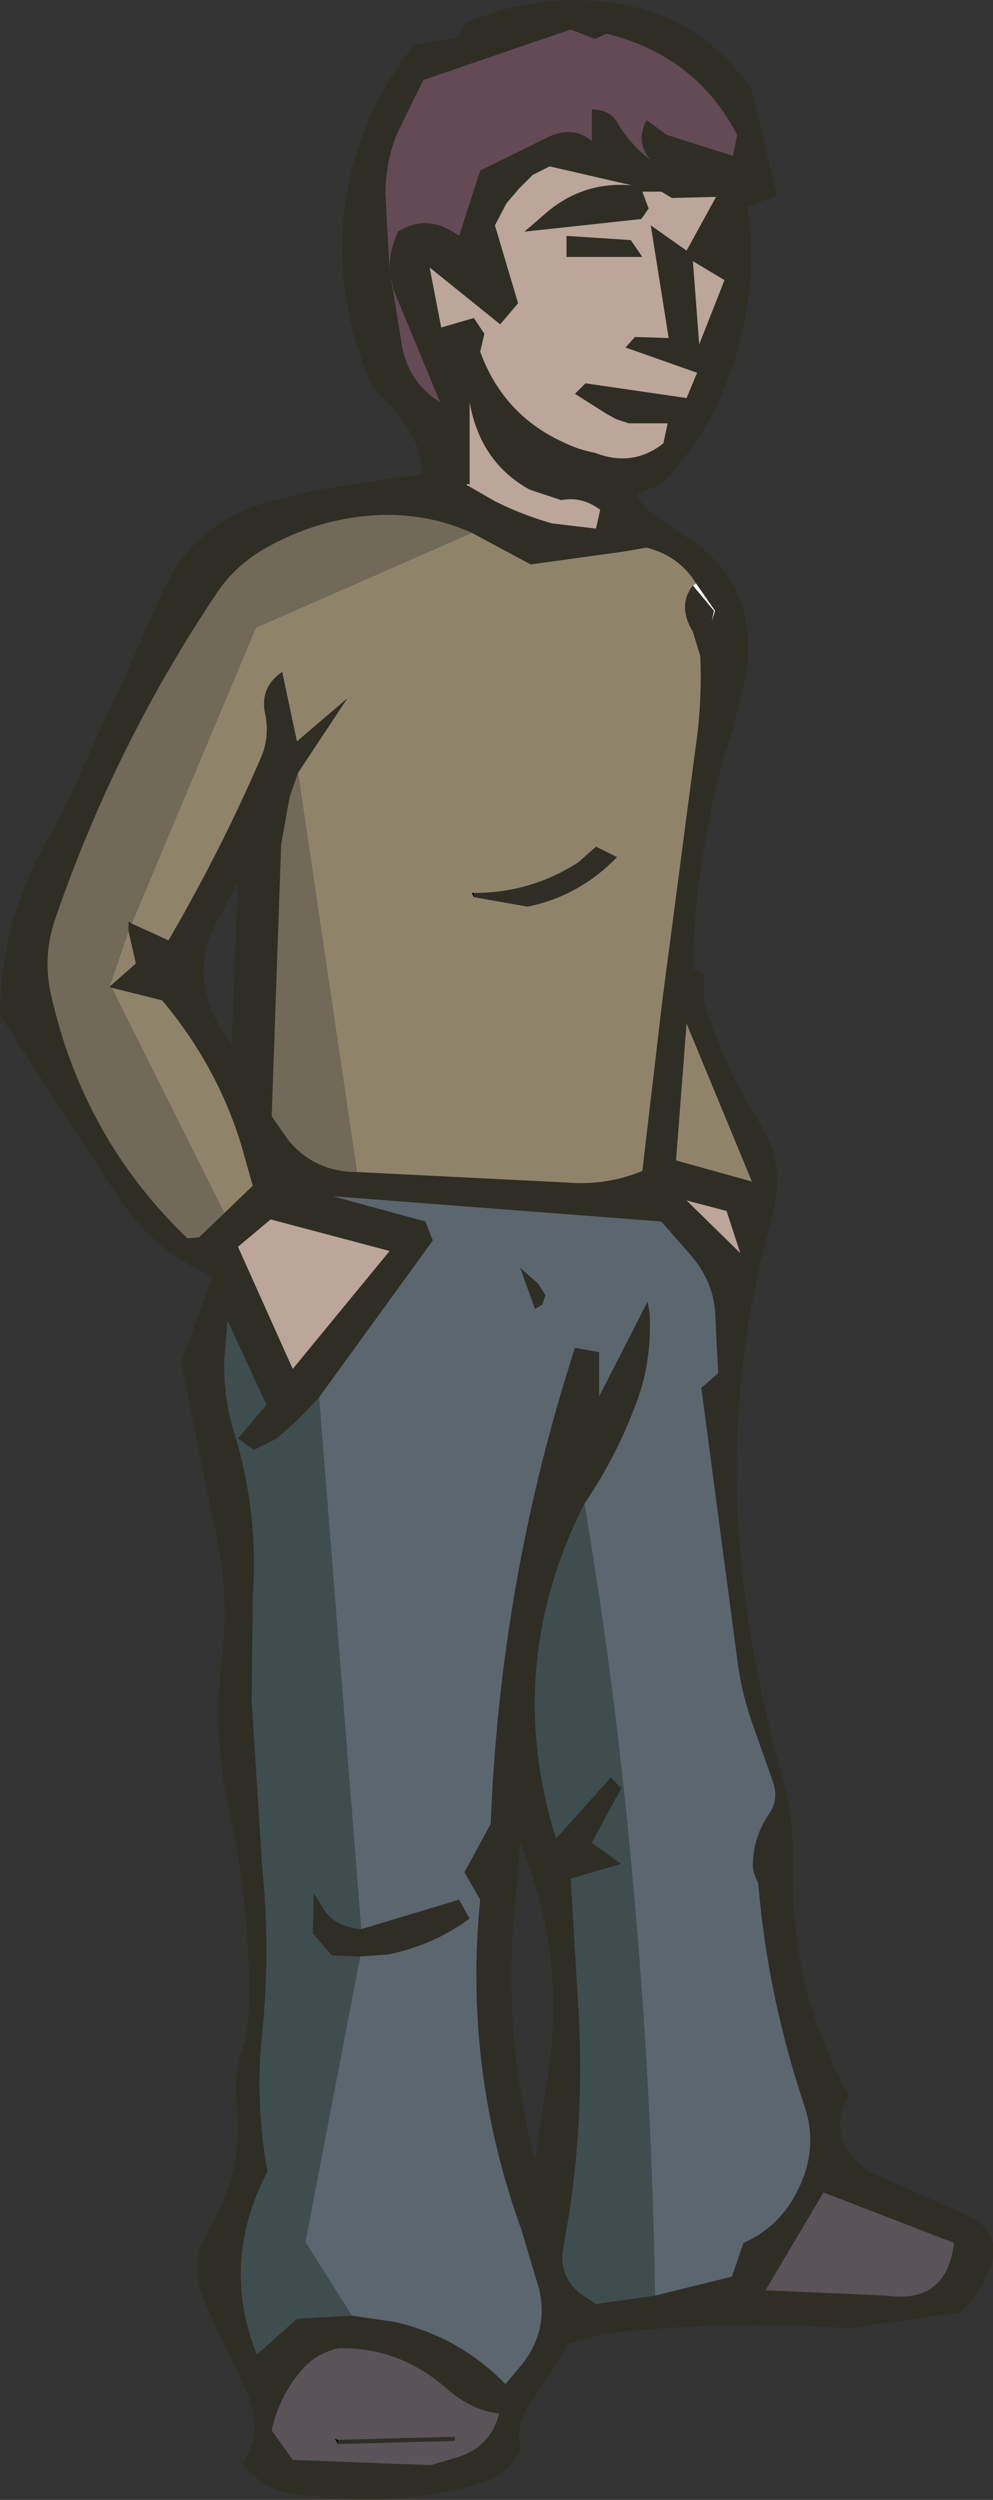 <?xml version="1.0" encoding="UTF-8" standalone="no"?>
<svg xmlns:xlink="http://www.w3.org/1999/xlink" height="118.7px" width="47.15px" xmlns="http://www.w3.org/2000/svg">
  <rect width="100%" height="100%" fill="#333333" stroke="none"/>
  <g transform="matrix(1.0, 0.0, 0.0, 1.0, 23.5, 59.3)">
    <path d="M4.75 -57.45 L3.6 -57.9 -3.4 -55.5 -4.65 -52.95 Q-5.2 -51.6 -5.2 -50.1 L-5.0 -46.4 Q-5.05 -47.35 -4.6 -48.3 -3.2 -49.2 -1.7 -48.1 L-0.7 -51.2 2.65 -52.85 Q3.8 -53.3 4.6 -52.6 L4.6 -54.1 Q5.45 -54.1 5.8 -53.5 6.45 -52.4 7.4 -51.7 6.65 -52.55 7.2 -53.6 L8.15 -52.9 11.3 -51.9 11.5 -52.9 Q9.55 -56.65 5.3 -57.7 L4.75 -57.45 M1.15 -50.35 L0.55 -49.65 0.0 -48.6 1.1 -44.9 0.25 -43.9 -3.1 -46.6 -2.55 -43.75 -1.0 -44.2 -0.5 -43.45 -0.7 -42.6 Q0.4 -39.6 3.25 -38.3 3.95 -37.95 4.75 -37.8 6.55 -37.1 8.0 -38.25 L8.2 -39.2 6.95 -39.2 6.35 -39.2 5.75 -39.4 5.3 -39.65 3.8 -40.6 4.3 -41.1 9.1 -40.4 9.6 -41.6 6.2 -42.8 6.65 -43.3 8.25 -43.25 7.4 -48.6 9.1 -47.4 10.5 -49.95 8.4 -49.9 7.9 -50.2 7.0 -50.2 7.3 -49.4 6.95 -48.9 1.4 -48.3 2.5 -49.25 Q4.25 -50.7 6.5 -50.5 L2.6 -51.4 1.8 -51.0 1.15 -50.35 M13.4 -50.0 L12.0 -49.5 Q12.65 -45.0 10.8 -40.65 9.75 -38.2 7.9 -36.3 L6.75 -35.85 Q6.9 -35.4 7.25 -35.1 L8.85 -33.95 Q12.65 -31.7 11.9 -27.1 L11.35 -24.9 Q9.5 -19.2 9.4 -13.3 L9.95 -13.1 9.9 -11.8 Q10.85 -8.65 12.55 -6.0 13.6 -4.35 13.35 -2.5 L13.1 -1.3 Q10.75 7.15 11.8 15.9 12.4 20.75 13.7 25.3 14.2 27.1 14.15 29.15 14.0 35.15 16.8 40.2 15.8 42.0 17.2 43.35 17.65 43.85 18.3 44.05 L22.35 45.85 Q24.05 46.6 23.55 48.25 23.15 49.5 22.1 50.5 L16.8 51.25 Q11.05 50.85 5.3 51.5 L3.4 52.0 3.25 52.4 1.9 54.5 Q1.15 55.4 1.15 56.45 L1.2 57.0 Q0.65 58.25 -0.8 58.65 -4.9 59.8 -9.2 59.15 -10.9 59.05 -12.0 57.7 -10.95 56.2 -11.8 54.25 L-13.65 50.3 Q-14.65 48.25 -13.55 46.5 -11.95 43.9 -12.25 40.65 -12.4 39.35 -12.0 38.05 -11.7 37.2 -11.7 36.3 -11.55 31.6 -12.6 26.8 -13.4 23.15 -12.95 19.35 -12.6 16.4 -13.3 13.25 L-14.9 5.4 -13.4 1.3 Q-16.15 0.15 -17.85 -2.4 L-23.5 -11.1 Q-23.5 -15.4 -21.35 -19.25 -20.55 -20.55 -19.85 -22.2 L-19.05 -24.0 -17.95 -26.3 -16.05 -30.6 Q-14.45 -34.65 -10.4 -35.55 L-8.4 -36.05 -3.4 -36.8 -3.6 -37.85 Q-4.0 -38.95 -4.75 -39.85 L-5.8 -40.9 Q-8.15 -46.2 -6.7 -51.55 -5.85 -54.7 -3.8 -57.2 L-1.75 -57.5 -1.4 -58.2 Q2.65 -59.95 6.9 -58.9 10.25 -57.95 12.2 -55.0 L13.4 -50.0 M7.0 -47.1 L3.4 -47.1 3.4 -48.1 6.45 -47.9 7.0 -47.1 M9.4 -46.9 L9.7 -42.95 10.9 -46.0 9.4 -46.9 M9.4 -31.5 L10.4 -30.3 10.3 -29.8 10.45 -30.3 9.55 -31.6 Q8.75 -32.9 7.2 -33.3 L6.05 -33.1 1.7 -32.5 -1.1 -34.0 Q-3.1 -34.9 -5.35 -34.85 -8.4 -34.75 -11.1 -33.15 -12.4 -32.35 -13.2 -31.15 -15.55 -27.65 -17.45 -23.85 -19.45 -19.85 -20.9 -15.6 -21.5 -13.8 -21.05 -11.95 -19.5 -5.2 -14.6 -0.5 L-14.05 -0.55 -12.85 -1.7 -11.5 -3.0 -12.05 -4.95 Q-13.2 -8.7 -15.8 -11.8 L-18.2 -12.4 -18.3 -12.45 -17.05 -13.55 -17.4 -15.1 -17.4 -15.55 -17.25 -15.45 -15.5 -14.65 Q-13.0 -18.95 -11.1 -23.35 -10.7 -24.3 -10.9 -25.35 -11.2 -26.65 -10.1 -27.4 L-9.4 -24.1 -7.0 -26.15 -9.35 -22.6 -9.75 -21.45 -10.15 -19.2 -10.6 -6.3 -9.8 -5.15 Q-8.55 -3.65 -6.55 -3.65 L3.45 -3.15 Q5.3 -3.0 7.0 -3.7 L7.95 -11.8 9.5 -23.6 Q9.85 -25.9 9.75 -28.15 L9.4 -29.3 Q8.65 -30.55 9.4 -31.5 M-1.3 -36.25 L0.0 -35.5 Q1.3 -34.85 2.7 -34.45 L4.8 -34.2 5.0 -35.1 Q4.1 -35.75 3.15 -35.55 L1.65 -36.05 Q-0.7 -37.35 -1.2 -40.2 L-1.2 -36.3 -1.35 -36.3 -1.3 -36.25 M-1.0 -16.9 Q1.7 -16.9 3.95 -18.35 L4.8 -19.1 5.8 -18.6 Q4.0 -16.75 1.55 -16.25 L-1.0 -16.7 -1.0 -16.9 M9.1 -10.7 L8.6 -4.2 12.2 -3.2 9.1 -10.7 M11.0 -1.8 L9.1 -2.3 11.65 0.2 11.0 -1.8 M7.6 49.7 L11.25 48.8 11.8 47.2 Q13.6 46.4 14.45 44.55 15.35 42.65 14.7 40.7 12.95 35.5 12.5 30.1 12.2 29.55 12.25 29.1 12.3 27.9 13.0 26.85 13.5 26.15 13.2 25.3 L12.3 22.75 Q11.7 21.1 11.5 19.45 L9.8 6.6 10.6 5.9 10.45 2.9 Q10.3 1.45 9.3 0.3 L7.9 -1.3 -7.7 -2.5 -3.3 -1.3 -2.95 -0.4 -8.35 7.05 -9.35 8.1 -10.35 9.0 -11.45 9.55 -12.2 9.0 -10.85 7.4 -12.7 3.4 -12.85 5.25 Q-12.9 7.0 -12.4 8.65 -11.2 12.55 -11.5 16.55 L-11.55 21.45 -11.05 29.35 Q-10.65 33.3 -11.05 37.25 -11.4 40.45 -10.8 43.8 -13.05 48.15 -11.3 52.5 L-9.4 50.8 -6.8 50.65 -4.75 50.95 Q-1.7 51.65 0.5 53.9 L1.3 52.95 Q2.55 51.35 2.1 49.4 L1.25 46.55 Q-1.5 38.95 -0.7 30.9 L-1.45 29.6 -0.2 27.3 Q0.25 15.65 3.8 4.7 L4.95 4.9 4.95 7.0 7.25 2.5 7.35 3.1 Q7.45 5.4 6.7 7.35 5.75 9.9 4.25 12.1 0.35 19.8 2.9 28.0 L5.5 25.1 6.0 25.6 4.6 28.2 6.0 29.2 3.6 29.9 4.0 36.7 Q4.25 42.15 3.25 47.4 3.0 48.75 4.05 49.6 L4.8 50.1 7.6 49.7 M-6.35 32.3 L-1.7 30.9 -1.2 31.8 Q-2.9 33.05 -5.05 33.5 L-6.4 33.6 -7.75 33.55 -8.65 32.5 -8.6 30.6 -8.1 31.4 Q-7.55 32.2 -6.35 32.3 M2.4 2.2 L2.25 2.65 1.9 2.85 1.2 0.9 2.05 1.65 2.4 2.2 M1.2 28.2 L0.85 32.3 Q0.5 37.9 1.9 43.3 L2.55 39.0 Q3.35 33.35 1.2 28.2 M15.6 44.8 L12.85 49.45 18.6 49.7 Q21.45 50.1 21.8 47.2 L15.6 44.8 M-4.8 -45.5 L-4.95 -46.2 -4.4 -42.8 Q-4.05 -41.1 -2.6 -40.2 L-4.8 -45.5 M-12.2 -17.4 L-13.0 -15.9 Q-14.45 -13.7 -13.4 -11.2 L-13.1 -10.6 -12.5 -9.7 -12.2 -17.4 M-10.65 -1.4 L-12.2 -0.1 -9.6 5.7 -5.0 0.1 -10.65 -1.4 M-7.4 52.2 Q-8.4 52.4 -9.1 53.15 -10.25 54.45 -10.6 56.1 L-9.6 57.5 -3.05 57.75 -1.7 57.35 Q-0.2 56.85 0.2 55.3 -1.1 55.15 -2.25 54.15 -4.5 52.15 -7.4 52.2 M-7.45 56.75 L-7.45 56.55 -1.9 56.4 -1.9 56.6 -7.45 56.75" fill="#2e2e25" fill-rule="evenodd" stroke="none"/>
    <path d="M4.75 -57.45 L5.3 -57.7 Q9.55 -56.65 11.5 -52.9 L11.3 -51.9 8.15 -52.9 7.2 -53.6 Q6.65 -52.55 7.4 -51.7 6.45 -52.4 5.8 -53.5 5.45 -54.1 4.6 -54.1 L4.6 -52.6 Q3.8 -53.3 2.65 -52.85 L-0.7 -51.2 -1.7 -48.1 Q-3.2 -49.2 -4.6 -48.3 -5.05 -47.35 -5.0 -46.4 L-5.2 -50.1 Q-5.2 -51.6 -4.65 -52.95 L-3.4 -55.5 3.6 -57.9 4.75 -57.45 M-4.8 -45.5 L-2.6 -40.2 Q-4.05 -41.1 -4.4 -42.8 L-4.95 -46.2 -4.8 -45.5" fill="#634a55" fill-rule="evenodd" stroke="none"/>
    <path d="M1.15 -50.35 L1.8 -51.0 2.6 -51.4 6.5 -50.5 Q4.25 -50.7 2.5 -49.25 L1.4 -48.3 6.95 -48.9 7.3 -49.4 7.0 -50.2 7.9 -50.2 8.4 -49.9 10.5 -49.95 9.1 -47.4 7.4 -48.6 8.25 -43.25 6.65 -43.3 6.2 -42.8 9.6 -41.6 9.1 -40.4 4.3 -41.1 3.8 -40.6 5.3 -39.65 5.75 -39.4 6.35 -39.2 6.95 -39.2 8.2 -39.2 8.0 -38.25 Q6.55 -37.1 4.75 -37.8 3.95 -37.95 3.25 -38.3 0.4 -39.6 -0.7 -42.6 L-0.5 -43.45 -1.0 -44.2 -2.55 -43.75 -3.1 -46.6 0.25 -43.9 1.1 -44.9 0.0 -48.6 0.55 -49.65 1.15 -50.35 M7.0 -47.1 L6.45 -47.9 3.4 -48.1 3.4 -47.1 7.0 -47.1 M9.4 -46.9 L10.9 -46.0 9.7 -42.95 9.4 -46.9 M-1.2 -36.3 L-1.2 -40.2 Q-0.7 -37.35 1.65 -36.05 L3.15 -35.55 Q4.1 -35.75 5.0 -35.1 L4.8 -34.2 2.7 -34.45 Q1.3 -34.85 0.0 -35.5 L-1.3 -36.25 -1.2 -36.3 M11.0 -1.8 L11.65 0.2 9.1 -2.3 11.0 -1.8 M-10.65 -1.4 L-5.0 0.1 -9.6 5.7 -12.2 -0.1 -10.65 -1.4" fill="#bba699" fill-rule="evenodd" stroke="none"/>
    <path d="M9.4 -31.5 L9.55 -31.6 10.45 -30.3 10.3 -29.8 10.4 -30.3 9.4 -31.5 M-1.3 -36.25 L-1.35 -36.3 -1.2 -36.3 -1.3 -36.25" fill="#ffffff" fill-rule="evenodd" stroke="none"/>
    <path d="M9.55 -31.6 L9.4 -31.5 Q8.65 -30.55 9.4 -29.3 L9.75 -28.15 Q9.85 -25.9 9.5 -23.6 L7.95 -11.8 7.0 -3.7 Q5.3 -3.0 3.45 -3.15 L-6.55 -3.65 -9.35 -22.6 -7.0 -26.15 -9.4 -24.1 -10.1 -27.4 Q-11.2 -26.65 -10.9 -25.35 -10.7 -24.3 -11.1 -23.35 -13.0 -18.95 -15.5 -14.65 L-17.25 -15.45 -11.35 -29.5 -1.1 -34.0 1.7 -32.5 6.05 -33.1 7.2 -33.3 Q8.75 -32.9 9.55 -31.6 M-1.0 -16.7 L1.55 -16.25 Q4.0 -16.75 5.8 -18.6 L4.8 -19.1 3.95 -18.35 Q1.7 -16.9 -1.0 -16.9 L-1.1 -16.9 -1.0 -16.7 M9.1 -10.7 L12.2 -3.2 8.6 -4.2 9.1 -10.7 M-17.4 -15.1 L-17.05 -13.55 -18.3 -12.45 -17.4 -15.1 M-18.2 -12.4 L-15.8 -11.8 Q-13.2 -8.7 -12.05 -4.95 L-11.5 -3.0 -12.85 -1.7 -18.2 -12.4" fill="#8f846a" fill-rule="evenodd" stroke="none"/>
    <path d="M-8.35 7.05 L-2.95 -0.4 -3.3 -1.3 -7.7 -2.5 7.9 -1.3 9.3 0.3 Q10.3 1.45 10.45 2.9 L10.6 5.9 9.8 6.6 11.5 19.45 Q11.7 21.1 12.3 22.75 L13.2 25.3 Q13.5 26.15 13.0 26.85 12.3 27.9 12.25 29.1 12.2 29.55 12.5 30.1 12.95 35.5 14.7 40.7 15.35 42.65 14.45 44.55 13.6 46.4 11.8 47.2 L11.25 48.8 7.6 49.7 Q7.45 39.85 6.55 30.05 5.75 21.05 4.25 12.1 5.75 9.9 6.7 7.35 7.45 5.4 7.35 3.1 L7.25 2.5 4.95 7.0 4.95 4.9 3.8 4.7 Q0.25 15.65 -0.2 27.3 L-1.45 29.6 -0.7 30.9 Q-1.5 38.95 1.25 46.55 L2.1 49.4 Q2.55 51.35 1.3 52.95 L0.5 53.9 Q-1.7 51.65 -4.75 50.95 L-6.8 50.65 -9.0 47.15 -6.4 33.6 -5.05 33.5 Q-2.9 33.05 -1.2 31.8 L-1.7 30.9 -6.35 32.3 -8.35 7.05 M2.4 2.2 L2.05 1.65 1.2 0.9 1.9 2.85 2.25 2.65 2.4 2.2" fill="#5c666f" fill-rule="evenodd" stroke="none"/>
    <path d="M7.6 49.7 L4.8 50.1 4.05 49.6 Q3.0 48.75 3.25 47.4 4.25 42.15 4.0 36.7 L3.6 29.9 6.0 29.2 4.6 28.2 6.0 25.6 5.5 25.1 2.9 28.0 Q0.35 19.8 4.25 12.1 5.75 21.05 6.55 30.05 7.45 39.85 7.6 49.7 M-6.8 50.65 L-9.4 50.8 -11.3 52.5 Q-13.05 48.15 -10.8 43.8 -11.4 40.45 -11.05 37.25 -10.65 33.3 -11.05 29.35 L-11.55 21.45 -11.5 16.55 Q-11.2 12.55 -12.4 8.65 -12.9 7.0 -12.85 5.25 L-12.7 3.4 -10.85 7.4 -12.2 9.0 -11.45 9.55 -10.35 9.0 -9.35 8.1 -8.35 7.05 -6.35 32.3 Q-7.55 32.2 -8.1 31.4 L-8.6 30.6 -8.65 32.5 -7.75 33.55 -6.4 33.6 -9.0 47.15 -6.8 50.65" fill="#3e4e4e" fill-rule="evenodd" stroke="none"/>
    <path d="M15.6 44.8 L21.8 47.2 Q21.45 50.1 18.6 49.7 L12.85 49.45 15.6 44.8 M-7.4 52.2 Q-4.5 52.15 -2.25 54.15 -1.1 55.15 0.2 55.3 -0.2 56.85 -1.7 57.35 L-3.05 57.75 -9.6 57.5 -10.6 56.1 Q-10.25 54.45 -9.1 53.15 -8.4 52.4 -7.4 52.2 M-7.45 56.55 L-7.6 56.5 -7.45 56.75 -1.9 56.6 -1.9 56.4 -7.45 56.55" fill="#5a5358" fill-rule="evenodd" stroke="none"/>
    <path d="M-1.1 -34.0 L-11.35 -29.5 -17.25 -15.45 -17.4 -15.55 -17.4 -15.1 -18.3 -12.45 -18.2 -12.4 -12.85 -1.7 -14.05 -0.55 -14.6 -0.5 Q-19.5 -5.2 -21.05 -11.95 -21.5 -13.8 -20.9 -15.6 -19.45 -19.85 -17.45 -23.85 -15.55 -27.65 -13.2 -31.15 -12.4 -32.35 -11.1 -33.15 -8.4 -34.75 -5.35 -34.85 -3.1 -34.9 -1.1 -34.0 M-9.35 -22.6 L-6.55 -3.65 Q-8.55 -3.65 -9.8 -5.15 L-10.6 -6.3 -10.15 -19.2 -9.75 -21.45 -9.35 -22.6" fill="#716a58" fill-rule="evenodd" stroke="none"/>
    <path d="M-1.0 -16.7 L-1.1 -16.9 -1.0 -16.9 -1.0 -16.7 M-7.45 56.55 L-7.45 56.75 -7.6 56.5 -7.45 56.55" fill="#000000" fill-rule="evenodd" stroke="none"/>
  </g>
</svg>
